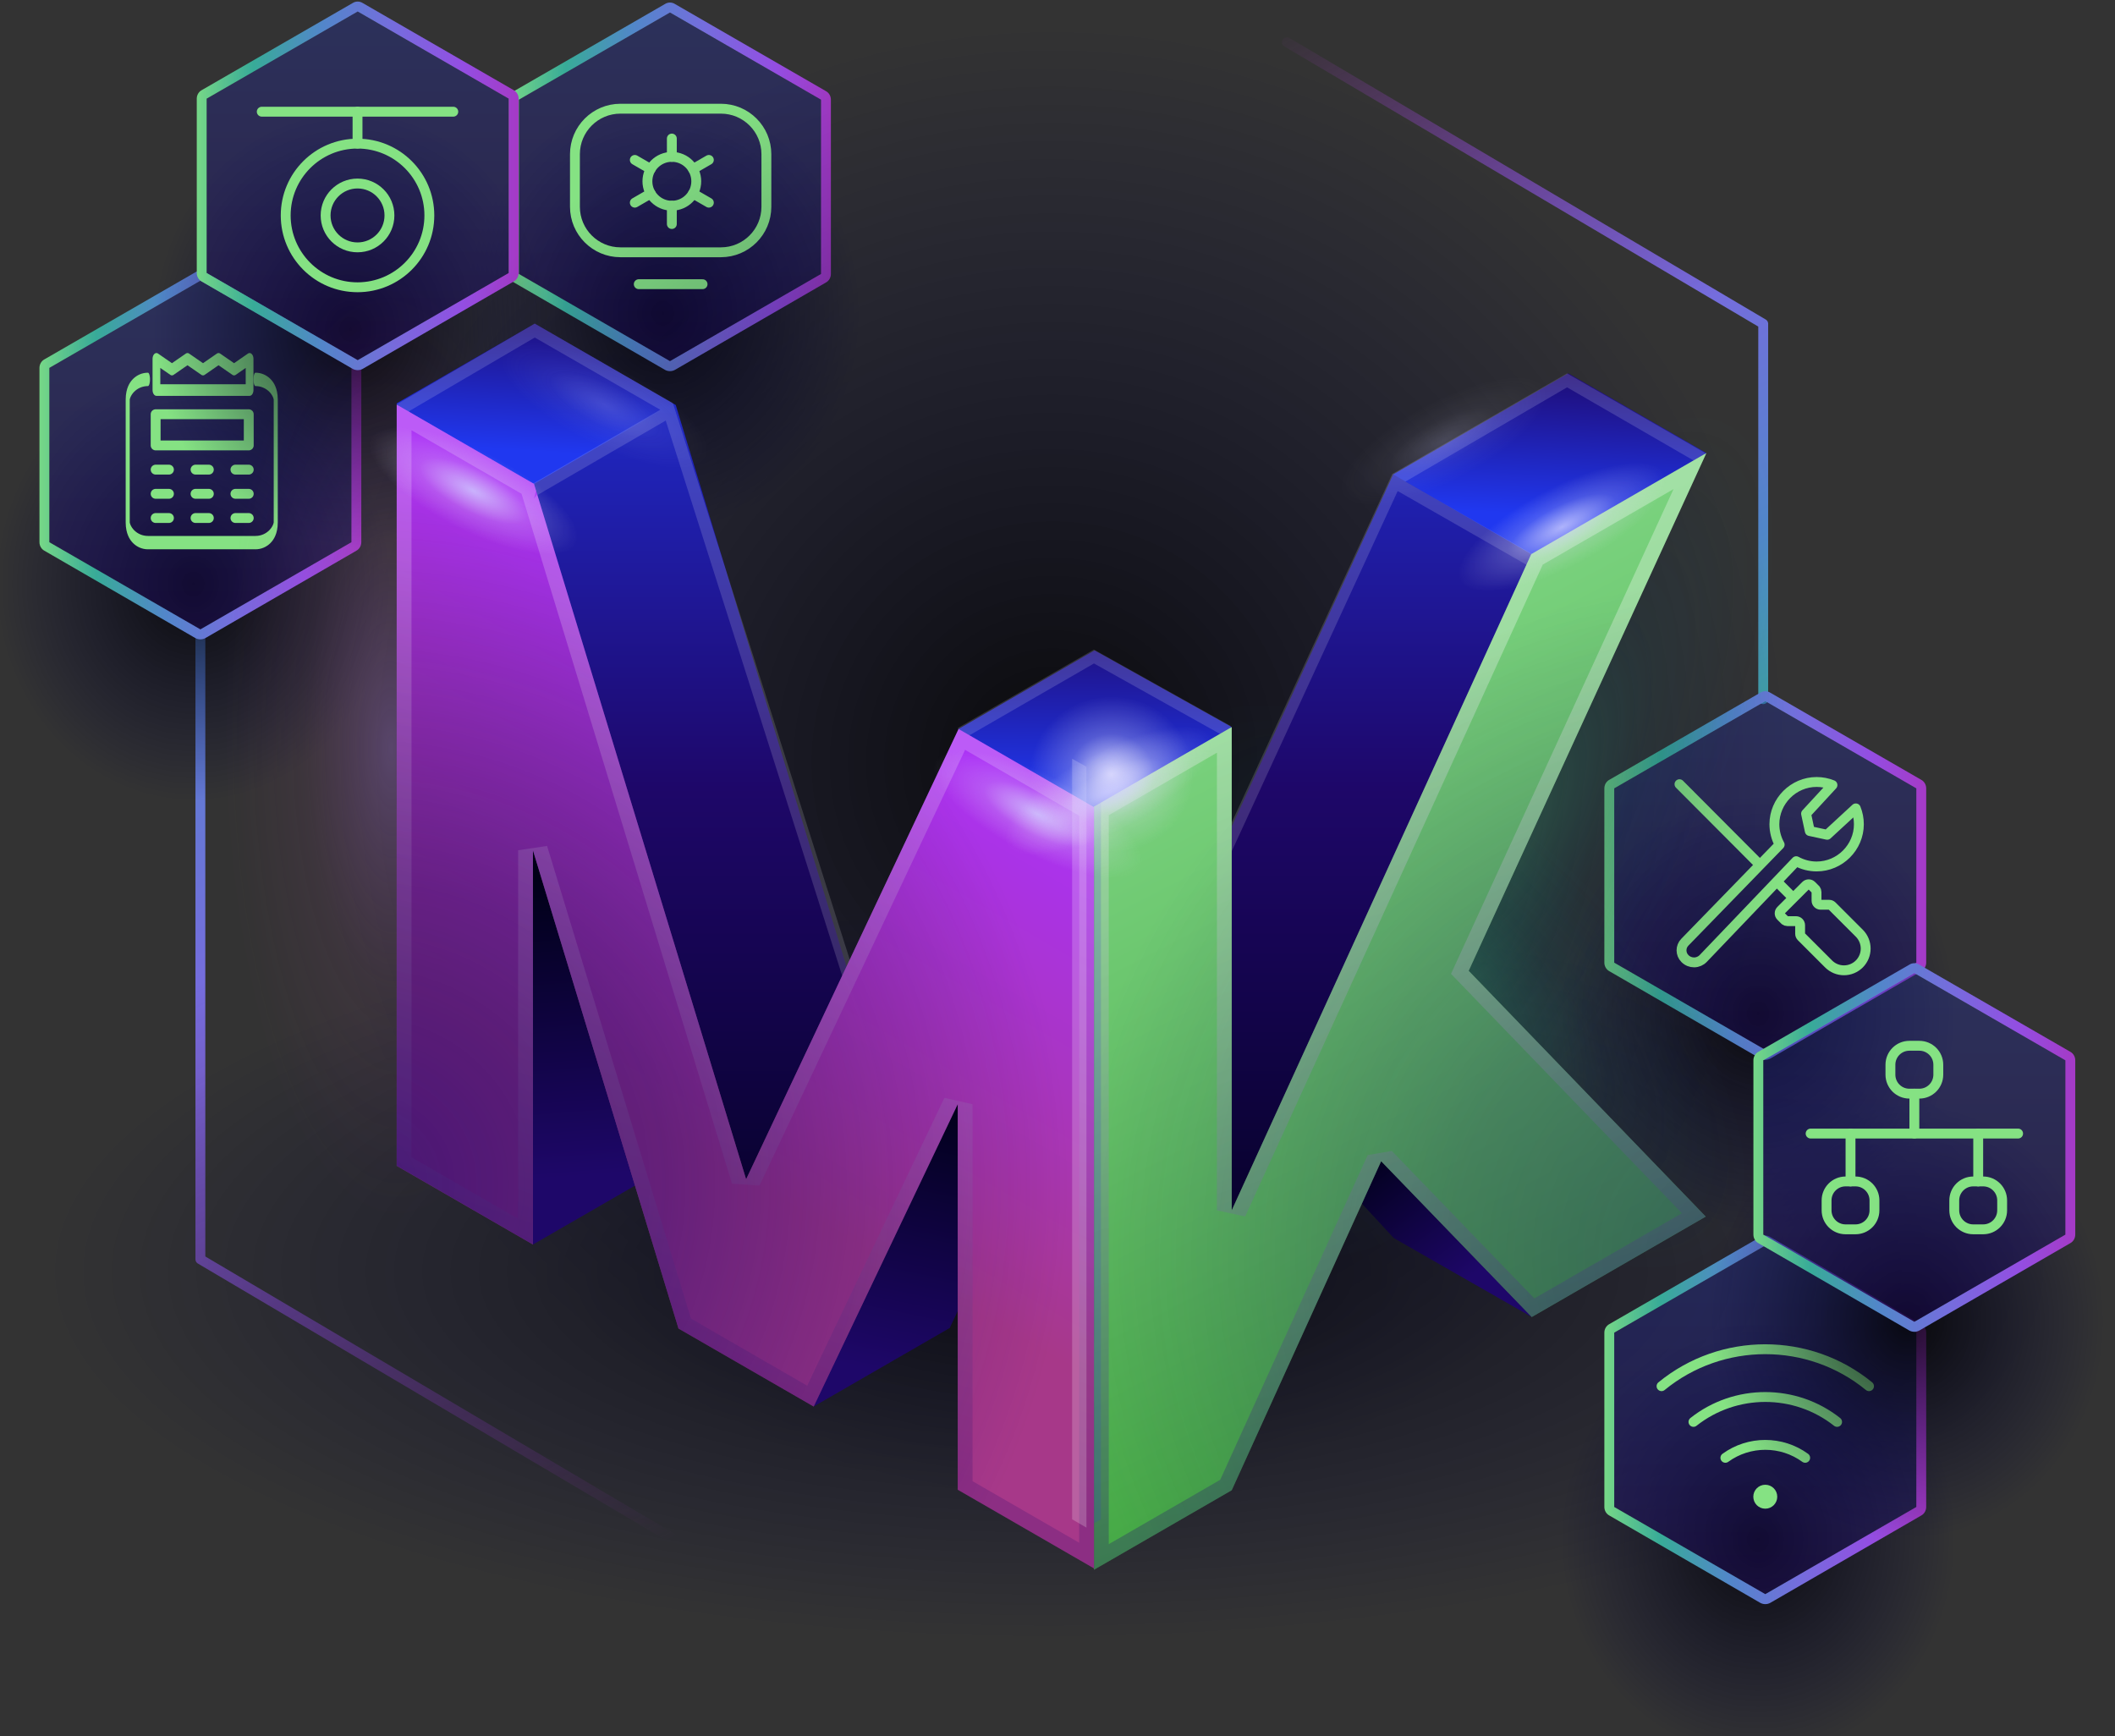 <svg xmlns="http://www.w3.org/2000/svg" xmlns:xlink="http://www.w3.org/1999/xlink" xmlns:serif="http://www.serif.com/" width="100%" height="100%" viewBox="0 0 893 733" xml:space="preserve" style="fill-rule:evenodd;clip-rule:evenodd;stroke-linecap:round;stroke-linejoin:round;stroke-miterlimit:1.5;"><rect x="0" y="0" width="893" height="733" fill="#333333" stroke="none"/>    <g transform="matrix(1,0,0,1,-6265,-34728)">        <g transform="matrix(1,0,0,1,398.139,1031.3)">            <path d="M5951.47,33966.5L5951.47,34228.4L6152.62,34347.3" style="fill:none;stroke:url(#_Linear1);stroke-width:4.17px;"></path>            <g transform="matrix(-1,-1.22465e-16,1.22465e-16,-1,12562.8,68061.8)">                <path d="M5951.47,34069.9L5951.47,34228.4L6152.62,34347.3" style="fill:none;stroke:url(#_Linear2);stroke-width:4.17px;"></path>            </g>            <g transform="matrix(1,0,0,1,-177.313,-630.928)">                <g transform="matrix(0.352,0,0,0.388,4149.46,21455.7)">                    <circle cx="6177.79" cy="33516" r="237.785" style="fill:url(#_Radial3);"></circle>                </g>                <g transform="matrix(1,0,0,1,5.942,0)">                    <g transform="matrix(1,0,0,1,520.803,-411.095)">                        <path d="M5800.31,34744L5864.08,34780.8L5864.08,34854.4L5800.31,34891.2L5736.53,34854.4L5736.53,34780.8L5800.31,34744Z" style="fill:url(#_Linear4);"></path>                        <path d="M5802.39,34740.4L5866.16,34777.2C5867.45,34777.9 5868.25,34779.3 5868.25,34780.8L5868.25,34854.4C5868.25,34855.9 5867.45,34857.3 5866.16,34858L5802.39,34894.9C5801.1,34895.6 5799.51,34895.6 5798.22,34894.9L5734.45,34858C5733.16,34857.3 5732.36,34855.9 5732.36,34854.4L5732.36,34780.8C5732.36,34779.3 5733.16,34777.9 5734.45,34777.2L5798.22,34740.4C5799.51,34739.6 5801.1,34739.6 5802.39,34740.4ZM5800.31,34744L5736.53,34780.8L5736.53,34854.4L5800.31,34891.2L5864.08,34854.4L5864.08,34780.8L5800.31,34744Z" style="fill:url(#_Linear5);"></path>                    </g>                    <g transform="matrix(0.421,0,0,0.421,4766.2,34092.7)">                        <g transform="matrix(-1,-7.65714e-16,7.65714e-16,-1,3822.06,859.036)">                            <path d="M224,93.614L224,146.386C224,171.561 203.561,192 178.386,192L77.614,192C52.439,192 32,171.561 32,146.386L32,93.614C32,68.439 52.439,48 77.614,48L178.386,48C203.561,48 224,68.439 224,93.614Z" style="fill:none;stroke:rgb(133,226,131);stroke-width:9.9px;stroke-miterlimit:4;"></path>                        </g>                        <g transform="matrix(1.531,0,0,1.531,-371.766,-2036.84)">                            <g transform="matrix(1,0,0,1,2432.44,1677.64)">                                <circle cx="224" cy="136" r="16" style="fill:none;stroke:rgb(133,226,131);stroke-width:6.47px;stroke-miterlimit:4;"></circle>                            </g>                            <g transform="matrix(1,0,0,1,2432.44,1677.64)">                                <path d="M224,120L224,108" style="fill:none;fill-rule:nonzero;stroke:rgb(133,226,131);stroke-width:6.47px;stroke-miterlimit:4;"></path>                            </g>                            <g transform="matrix(1,0,0,1,2432.44,1677.64)">                                <path d="M210.14,128L199.75,122" style="fill:none;fill-rule:nonzero;stroke:rgb(133,226,131);stroke-width:6.47px;stroke-miterlimit:4;"></path>                            </g>                            <g transform="matrix(1,0,0,1,2432.44,1677.64)">                                <path d="M210.14,144L199.75,150" style="fill:none;fill-rule:nonzero;stroke:rgb(133,226,131);stroke-width:6.47px;stroke-miterlimit:4;"></path>                            </g>                            <g transform="matrix(1,0,0,1,2432.44,1677.64)">                                <path d="M224,152L224,164" style="fill:none;fill-rule:nonzero;stroke:rgb(133,226,131);stroke-width:6.47px;stroke-miterlimit:4;"></path>                            </g>                            <g transform="matrix(1,0,0,1,2432.44,1677.64)">                                <path d="M237.86,144L248.25,150" style="fill:none;fill-rule:nonzero;stroke:rgb(133,226,131);stroke-width:6.47px;stroke-miterlimit:4;"></path>                            </g>                            <g transform="matrix(1,0,0,1,2432.44,1677.64)">                                <path d="M237.86,128L248.25,122" style="fill:none;fill-rule:nonzero;stroke:rgb(133,226,131);stroke-width:6.47px;stroke-miterlimit:4;"></path>                            </g>                        </g>                        <g transform="matrix(1,0,0,1,3566.06,619.036)">                            <path d="M160,224L96,224" style="fill:none;fill-rule:nonzero;stroke:rgb(133,226,131);stroke-width:9.9px;stroke-miterlimit:4;"></path>                        </g>                    </g>                </g>            </g>            <g transform="matrix(1,0,0,1,-16,-35.096)">                <g transform="matrix(1,0,0,1,-754.514,-365.392)">                    <g transform="matrix(0.352,0,0,0.388,4544.39,21339.5)">                        <circle cx="6177.79" cy="33516" r="237.785" style="fill:url(#_Radial6);"></circle>                    </g>                    <g transform="matrix(1,0,0,1,-3.464,0)">                        <g transform="matrix(1,0,0,1,925.14,-528.282)">                            <path d="M5800.31,34744L5864.08,34780.8L5864.08,34854.4L5800.31,34891.2L5736.53,34854.4L5736.53,34780.8L5800.31,34744Z" style="fill:url(#_Linear7);"></path>                            <path d="M5802.39,34740.4L5866.16,34777.2C5867.45,34777.9 5868.25,34779.3 5868.25,34780.8L5868.25,34854.4C5868.25,34855.9 5867.45,34857.3 5866.16,34858L5802.39,34894.9C5801.1,34895.6 5799.51,34895.6 5798.22,34894.9L5734.45,34858C5733.16,34857.3 5732.36,34855.9 5732.36,34854.4L5732.36,34780.8C5732.36,34779.3 5733.16,34777.9 5734.45,34777.2L5798.22,34740.4C5799.51,34739.6 5801.1,34739.6 5802.39,34740.4ZM5800.31,34744L5736.53,34780.8L5736.53,34854.4L5800.31,34891.2L5864.08,34854.4L5864.08,34780.8L5800.31,34744Z" style="fill:url(#_Linear8);"></path>                        </g>                        <g transform="matrix(0.351,0,0,0.351,5584.56,34070.5)">                            <g transform="matrix(1,0,0,1,345.927,74.426)">                                <g transform="matrix(1,0,0,1,2778.64,499.625)">                                    <path d="M72,96L88,96" style="fill:none;fill-rule:nonzero;stroke:rgb(133,226,131);stroke-width:11.88px;stroke-miterlimit:4;"></path>                                </g>                                <g transform="matrix(1,0,0,1,2778.64,499.625)">                                    <path d="M120,96L136,96" style="fill:none;fill-rule:nonzero;stroke:rgb(133,226,131);stroke-width:11.88px;stroke-miterlimit:4;"></path>                                </g>                                <g transform="matrix(1,0,0,1,2778.64,499.625)">                                    <path d="M168,96L184,96" style="fill:none;fill-rule:nonzero;stroke:rgb(133,226,131);stroke-width:11.88px;stroke-miterlimit:4;"></path>                                </g>                            </g>                            <g transform="matrix(1,0,0,1,345.927,45.32)">                                <g transform="matrix(1,0,0,1,2778.64,499.625)">                                    <path d="M72,96L88,96" style="fill:none;fill-rule:nonzero;stroke:rgb(133,226,131);stroke-width:11.88px;stroke-miterlimit:4;"></path>                                </g>                                <g transform="matrix(1,0,0,1,2778.64,499.625)">                                    <path d="M120,96L136,96" style="fill:none;fill-rule:nonzero;stroke:rgb(133,226,131);stroke-width:11.88px;stroke-miterlimit:4;"></path>                                </g>                                <g transform="matrix(1,0,0,1,2778.64,499.625)">                                    <path d="M168,96L184,96" style="fill:none;fill-rule:nonzero;stroke:rgb(133,226,131);stroke-width:11.88px;stroke-miterlimit:4;"></path>                                </g>                            </g>                            <g transform="matrix(1,0,0,1,345.927,71.532)">                                <g transform="matrix(1,0,0,1,2778.64,499.625)">                                    <path d="M72,128L88,128" style="fill:none;fill-rule:nonzero;stroke:rgb(133,226,131);stroke-width:11.88px;stroke-miterlimit:4;"></path>                                </g>                                <g transform="matrix(1,0,0,1,2778.64,499.625)">                                    <path d="M120,128L136,128" style="fill:none;fill-rule:nonzero;stroke:rgb(133,226,131);stroke-width:11.88px;stroke-miterlimit:4;"></path>                                </g>                                <g transform="matrix(1,0,0,1,2778.64,499.625)">                                    <path d="M168,128L184,128" style="fill:none;fill-rule:nonzero;stroke:rgb(133,226,131);stroke-width:11.88px;stroke-miterlimit:4;"></path>                                </g>                            </g>                            <g transform="matrix(1.59,0,0,5.233,-1369.55,-2108.13)">                                <path d="M2947.33,504.593C2955.78,504.593 2962.64,506.675 2962.64,509.244L2962.64,537.464C2962.64,540.033 2955.78,542.115 2947.33,542.115L2865.94,542.115C2857.49,542.115 2850.64,540.033 2850.64,537.464L2850.64,509.244C2850.64,506.675 2857.49,504.593 2865.94,504.593" style="fill:none;stroke:rgb(133,226,131);stroke-width:3.07px;"></path>                            </g>                            <g transform="matrix(1,0,0,1,345.927,69.725)">                                <rect x="2850.64" y="504.593" width="112" height="37.522" style="fill:none;stroke:rgb(133,226,131);stroke-width:11.88px;"></rect>                            </g>                            <g transform="matrix(0.667,0,0,1,1296.14,3.097)">                                <path d="M3018.64,542.115L2850.64,542.115L2850.64,504.593L2878.64,517.505L2906.64,504.593L2934.64,517.505L2962.64,504.593L2990.64,517.505L3018.64,504.593L3018.64,542.115Z" style="fill:none;stroke:rgb(133,226,131);stroke-width:13.98px;"></path>                            </g>                        </g>                    </g>                </g>                <g transform="matrix(1,0,0,1,-286.573,224.815)">                    <g transform="matrix(0.352,0,0,0.388,4142.86,20641.8)">                        <circle cx="6177.79" cy="33516" r="237.785" style="fill:url(#_Radial9);"></circle>                    </g>                    <g transform="matrix(1,0,0,1,-0.65,0)">                        <g transform="matrix(1,0,0,1,520.803,-1232.16)">                            <path d="M5800.31,34744L5864.08,34780.8L5864.08,34854.4L5800.31,34891.2L5736.53,34854.4L5736.53,34780.8L5800.31,34744Z" style="fill:url(#_Linear10);"></path>                            <path d="M5802.39,34740.4L5866.16,34777.2C5867.45,34777.9 5868.25,34779.3 5868.25,34780.8L5868.25,34854.4C5868.25,34855.9 5867.45,34857.3 5866.16,34858L5802.39,34894.9C5801.1,34895.6 5799.51,34895.6 5798.22,34894.9L5734.45,34858C5733.16,34857.3 5732.36,34855.9 5732.36,34854.4L5732.36,34780.8C5732.36,34779.3 5733.16,34777.9 5734.45,34777.2L5798.22,34740.4C5799.51,34739.6 5801.1,34739.6 5802.39,34740.4ZM5800.31,34744L5736.53,34780.8L5736.53,34854.4L5800.31,34891.2L5864.08,34854.4L5864.08,34780.8L5800.31,34744Z" style="fill:url(#_Linear11);"></path>                        </g>                        <g transform="matrix(1.2,0,0,1.2,-977.075,-8231.41)">                            <g transform="matrix(-0.351,-4.29565e-17,4.29565e-17,-0.351,6126.69,34894.3)">                                <circle cx="128" cy="104" r="72" style="fill:none;stroke:rgb(133,226,131);stroke-width:9.9px;stroke-miterlimit:4;"></circle>                            </g>                            <g transform="matrix(-0.351,-4.29565e-17,4.29565e-17,-0.351,6126.69,34894.3)">                                <circle cx="128" cy="104" r="32" style="fill:none;stroke:rgb(133,226,131);stroke-width:9.9px;stroke-miterlimit:4;"></circle>                            </g>                            <g transform="matrix(-0.351,-4.29565e-17,4.29565e-17,-0.351,6126.69,34894.3)">                                <path d="M128,176L128,208" style="fill:none;fill-rule:nonzero;stroke:rgb(133,226,131);stroke-width:9.9px;stroke-miterlimit:4;"></path>                            </g>                            <g transform="matrix(-0.351,-4.29565e-17,4.29565e-17,-0.351,6126.69,34894.3)">                                <path d="M32,208L224,208" style="fill:none;fill-rule:nonzero;stroke:rgb(133,226,131);stroke-width:9.9px;stroke-miterlimit:4;"></path>                            </g>                        </g>                    </g>                </g>            </g>            <g transform="matrix(1,0,0,1,695.398,241.056)">                <g transform="matrix(0.352,0,0,0.388,3739.21,20879.4)">                    <circle cx="6177.79" cy="33516" r="237.785" style="fill:url(#_Radial12);"></circle>                </g>                <g transform="matrix(1,0,0,1,1.388,0)">                    <g transform="matrix(1,0,0,1,115.11,-992.3)">                        <path d="M5800.31,34744L5864.08,34780.8L5864.08,34854.4L5800.31,34891.2L5736.53,34854.4L5736.53,34780.8L5800.31,34744Z" style="fill:url(#_Linear13);"></path>                        <path d="M5802.39,34740.4L5866.16,34777.2C5867.45,34777.9 5868.25,34779.3 5868.25,34780.8L5868.25,34854.4C5868.25,34855.9 5867.45,34857.3 5866.16,34858L5802.39,34894.9C5801.1,34895.6 5799.51,34895.6 5798.22,34894.9L5734.45,34858C5733.16,34857.3 5732.36,34855.9 5732.36,34854.4L5732.36,34780.8C5732.36,34779.3 5733.16,34777.9 5734.45,34777.2L5798.22,34740.4C5799.51,34739.6 5801.1,34739.6 5802.39,34740.4ZM5800.31,34744L5736.53,34780.8L5736.53,34854.4L5800.31,34891.2L5864.08,34854.4L5864.08,34780.8L5800.31,34744Z" style="fill:url(#_Linear14);"></path>                    </g>                    <g transform="matrix(0.351,0,0,0.351,2123.22,33412.5)">                        <g transform="matrix(6.12323e-17,1,-1,6.12323e-17,10891.8,1001.27)">                            <path d="M200,56L185.388,70.612" style="fill:none;fill-rule:nonzero;stroke:rgb(133,226,131);stroke-width:11.88px;stroke-miterlimit:4;"></path>                        </g>                        <g transform="matrix(6.12323e-17,1,-1,6.12323e-17,10891.8,1001.27)">                            <path d="M159.904,96.43L64.963,191.037" style="fill:none;fill-rule:nonzero;stroke:rgb(133,226,131);stroke-width:11.88px;stroke-miterlimit:4;"></path>                        </g>                        <g transform="matrix(3.77491e-17,0.616,-0.616,3.77491e-17,10934.6,1142.27)">                            <path d="M74.34,132.94C72.838,131.44 71.994,129.402 71.994,127.28C71.994,125.158 72.838,123.12 74.34,121.62L82.34,113.62C83.73,112.568 85.427,111.999 87.17,112L104,112C108.389,112 112,108.389 112,104L112,87.31C112.001,85.192 112.843,83.159 114.34,81.66L167.57,28.43C175.523,20.475 186.322,16.001 197.57,16.001C208.818,16.001 219.617,20.475 227.57,28.43C235.525,36.383 239.999,47.182 239.999,58.43C239.999,69.678 235.525,80.477 227.57,88.43L174.34,141.66C172.841,143.157 170.808,143.999 168.69,144L152,144C147.611,144 144,147.611 144,152L144,168.83C144.001,170.573 143.432,172.27 142.38,173.66L134.38,181.66C132.88,183.162 130.842,184.006 128.72,184.006C126.598,184.006 124.56,183.162 123.06,181.66L74.34,132.94Z" style="fill:none;fill-rule:nonzero;stroke:rgb(133,226,131);stroke-width:19.27px;stroke-miterlimit:4;"></path>                        </g>                        <g transform="matrix(0.794,0,0,0.794,10738.7,1038.16)">                            <path d="M104,126.94C98.764,117.464 96.017,106.813 96.017,95.986C96.017,60.877 124.907,31.986 160.017,31.986C168.236,31.986 176.379,33.57 184,36.65L144,80L149.66,106.34L176,112L219.35,72C222.43,79.621 224.014,87.764 224.014,95.983C224.014,131.093 195.123,159.983 160.014,159.983C149.187,159.983 138.536,157.236 129.06,152C129.06,152 25.993,259.842 -11.769,299.353C-15.359,303.11 -20.314,305.26 -25.511,305.315C-30.708,305.371 -35.707,303.327 -39.377,299.648C-39.432,299.593 -39.487,299.538 -39.542,299.483C-46.331,292.676 -46.402,281.682 -39.702,274.788C-3.116,237.147 104,126.94 104,126.94Z" style="fill:none;fill-rule:nonzero;stroke:rgb(133,226,131);stroke-width:14.97px;stroke-miterlimit:4;"></path>                        </g>                    </g>                </g>            </g>            <g transform="matrix(1,0,0,1,-53.997,226.441)">                <g transform="matrix(1.311,0,0,1.311,-1733.78,-10147.3)">                    <circle cx="6177.79" cy="33516" r="237.785" style="fill:url(#_Radial15);"></circle>                </g>                <g transform="matrix(1.804,0,0,0.658,-4780.92,11953.6)">                    <circle cx="6177.79" cy="33516" r="237.785" style="fill:url(#_Radial16);"></circle>                </g>                <g transform="matrix(0.548,-0.009,0.025,1.546,1879.59,-18420.2)">                    <circle cx="6133.97" cy="33804.4" r="129.581" style="fill:url(#_Radial17);"></circle>                </g>                <g transform="matrix(0.488,0.25,-0.705,1.376,27399.7,-14225)">                    <circle cx="6133.97" cy="33804.4" r="129.581" style="fill:url(#_Radial18);"></circle>                </g>                <g transform="matrix(0.378,-0.397,0.89,0.849,-25869.7,7622.04)">                    <circle cx="6133.97" cy="33804.4" r="129.581" style="fill:url(#_Radial19);"></circle>                </g>                <g transform="matrix(1.226,0,0,1.226,5256.17,32826.1)">                    <g transform="matrix(1,0,0,1,-264.685,-470.976)">                        <path d="M991.007,1107.83L1038.68,1135.35L990.743,1174.45L943.466,1135.74L943.466,1135.28L991.007,1107.83Z" style="fill:url(#_Linear20);"></path>                    </g>                    <g transform="matrix(1,0,0,1,-264.685,-470.976)">                        <path d="M1394.5,1152.42L1334.21,1201.14L1286.65,1159.77L1346.94,1124.96L1394.5,1152.42Z" style="fill:url(#_Linear21);"></path>                    </g>                    <g transform="matrix(1,0,0,1,-264.685,-470.976)">                        <path d="M1231.04,1246.79L1183.43,1287.9L1136.95,1247.44L1183.81,1220.38L1231.04,1246.79Z" style="fill:url(#_Linear22);"></path>                    </g>                    <g transform="matrix(1,0,0,1,-264.685,-470.976)">                        <path d="M985.229,1257.23L1025.54,1404.7L990.407,1424.98L990.381,1424.97L985.229,1257.23Z" style="fill:url(#_Linear23);"></path>                    </g>                    <g transform="matrix(1,0,0,1,-264.685,-470.976)">                        <path d="M1098.37,1329.26L1063.8,1428.73L990.738,1163.03L1038.68,1135.35L1039.56,1135.86L1098.37,1329.26Z" style="fill:url(#_Linear24);"></path>                    </g>                    <g transform="matrix(1,0,0,1,-264.685,-470.976)">                        <path d="M1231.04,1281.02L1286.65,1159.77L1334.21,1187.23L1226.35,1434.8L1231.04,1281.02Z" style="fill:url(#_Linear25);"></path>                    </g>                    <g transform="matrix(1,0,0,1,-264.685,-470.976)">                        <path d="M1286.85,1422.77L1275.81,1410.86L1279.89,1370.48L1334.37,1449.95L1286.85,1422.77Z" style="fill:url(#_Linear26);"></path>                    </g>                    <g transform="matrix(1,0,0,1,-264.685,-470.976)">                        <path d="M1144.18,1341.11L1136.68,1447.89L1133.92,1453.73L1087.06,1480.78L1144.18,1341.11Z" style="fill:url(#_Linear27);"></path>                    </g>                    <g transform="matrix(3.398,0,0,3.398,442.763,634.94)">                        <path d="M149.936,61.508L139.993,110.829L126.342,41.538L140.117,33.604L153.998,41.356L150.43,59.059C154.622,49.959 170.335,15.86 170.358,15.805C170.355,15.805 188.075,5.611 188.075,5.611L202.056,13.674L192.597,29.947L170.908,17.536L150.524,61.779L149.936,61.508ZM152.984,42.196L140.126,35.01L127.364,42.372L140.005,104.565L152.984,42.196ZM201.163,14.591L188.075,7.025L171.691,16.576L192.11,28.256L201.163,14.591ZM96.725,10.39L83.689,17.956L73.772,14.006L69.468,8.748L83.445,0.563L97.41,8.606L97.412,8.655L97.456,8.64L117.76,72.532L116.593,72.903L96.725,10.39ZM83.45,1.976L70.693,9.448L74.14,13.5L83.317,16.757L96.17,9.297L83.45,1.976Z" style="fill:white;fill-opacity:0.15;"></path>                    </g>                    <g transform="matrix(1,0,0,1,-264.685,-470.976)">                        <path d="M1183.6,1274.37L1183.43,1274.28L1231.04,1246.79L1231.04,1413.21L1334.2,1187.23L1394.5,1152.42L1312.64,1330.73L1394.27,1415.37L1334.37,1449.95L1282.5,1396.3L1231.04,1509.61L1183.6,1537L1183.6,1274.37Z" style="fill:url(#_Linear28);"></path>                    </g>                    <g transform="matrix(1,0,0,1,-264.685,-470.976)">                        <path d="M1183.6,1274.37L1183.43,1274.28L1231.04,1246.79L1231.04,1413.21L1334.2,1187.23L1394.5,1152.42L1312.64,1330.73L1394.27,1415.37L1334.37,1449.95L1282.5,1396.3L1231.04,1509.61L1183.6,1537L1183.6,1274.37Z" style="fill:url(#_Radial29);"></path>                    </g>                    <g transform="matrix(1,0,0,1,-264.685,-470.976)">                        <path d="M1183.6,1537L1183.6,1274.37L1183.43,1274.28L1231.04,1246.79L1231.04,1413.21L1334.2,1187.23L1394.5,1152.42L1312.64,1330.73L1394.27,1415.37L1334.37,1449.95L1282.5,1396.3L1231.04,1509.61L1183.6,1537ZM1183.6,1279.47L1183.79,1279.28L1183.63,1279.32L1183.6,1279.47ZM1188.69,1277.13L1188.69,1528.18L1227.07,1506.02L1277.86,1394.19L1286.17,1392.76L1335.27,1443.55L1386.08,1414.21L1306.56,1331.77L1383.19,1164.83L1338.16,1190.83L1235.67,1415.33L1225.94,1413.21L1225.94,1255.62L1188.69,1277.13Z" style="fill:url(#_Linear30);"></path>                    </g>                    <g transform="matrix(0.815,0,0,0.815,-4277.13,-27006.1)">                        <path d="M6378.47,34423L6372.33,34426.5L6372.33,34104.4L6372.13,34104.3L6378.47,34100.7L6378.47,34423Z" style="fill:rgb(51,69,204);fill-opacity:0.2;"></path>                    </g>                    <g transform="matrix(1,0,0,1,-264.685,-470.976)">                        <path d="M1040.51,1453.91L990.381,1289.21L990.381,1424.97L943.466,1397.88L943.466,1135.74L990.743,1163.03L1063.8,1402.53L1136.96,1247.45L1183.6,1274.37L1183.6,1536.52L1136.68,1509.43L1136.68,1376.67L1087.06,1480.78L1040.51,1453.91Z" style="fill:url(#_Linear31);"></path>                    </g>                    <g transform="matrix(1,0,0,1,-264.685,-470.976)">                        <path d="M1040.51,1453.91L990.381,1289.21L990.381,1424.97L943.466,1397.88L943.466,1135.74L990.743,1163.03L1063.8,1402.53L1136.96,1247.45L1183.6,1274.37L1183.6,1536.52L1136.68,1509.43L1136.68,1376.67L1087.06,1480.78L1040.51,1453.91Z" style="fill:url(#_Radial32);"></path>                    </g>                    <g transform="matrix(1,0,0,1,-264.685,-470.976)">                        <path d="M991.844,1166.64L1063.8,1402.53L1136.96,1247.45L1183.6,1274.37L1183.6,1536.52L1136.68,1509.43L1136.68,1376.67L1087.06,1480.78L1040.51,1453.91L990.381,1289.21L990.381,1424.97L943.466,1397.88L943.466,1135.74L990.743,1163.03L991.47,1165.41L990.743,1168.13L991.844,1166.64ZM986.455,1166.44L948.562,1144.56L948.562,1394.94L985.285,1416.14L985.285,1289.21L995.257,1287.72L1044.8,1450.5L1084.83,1473.61L1132.08,1374.48L1141.78,1376.67L1141.78,1506.49L1178.5,1527.69L1178.5,1277.32L1139.21,1254.63L1068.41,1404.7L1058.92,1404.01L986.455,1166.44Z" style="fill:url(#_Linear33);"></path>                    </g>                    <g transform="matrix(0.815,0,0,0.815,-4277.13,-27005.6)">                        <path d="M6366.28,34101L6372.33,34104.4L6372.33,34425.9L6366.28,34422.4L6366.28,34101Z" style="fill:white;fill-opacity:0.2;"></path>                    </g>                </g>                <g transform="matrix(0.335,0.172,-0.059,0.116,6060.37,28701.2)">                    <circle cx="6133.97" cy="33804.4" r="129.581" style="fill:url(#_Radial34);"></circle>                </g>                <g transform="matrix(0.335,0.172,-0.059,0.116,6115.65,28664.9)">                    <circle cx="6133.97" cy="33804.4" r="129.581" style="fill:url(#_Radial35);"></circle>                </g>                <g transform="matrix(0.335,0.172,-0.059,0.116,6298.68,28837.7)">                    <circle cx="6133.97" cy="33804.4" r="129.581" style="fill:url(#_Radial36);"></circle>                </g>                <g transform="matrix(0.267,0,-0,0.254,4752.37,25210.9)">                    <circle cx="6133.97" cy="33804.4" r="129.581" style="fill:url(#_Radial37);"></circle>                </g>                <g transform="matrix(0.333,-0.175,0.06,0.115,2509.54,30878.7)">                    <circle cx="6133.97" cy="33804.4" r="129.581" style="fill:url(#_Radial38);"></circle>                </g>                <g transform="matrix(0.333,-0.175,0.06,0.115,2459.48,30842.4)">                    <circle cx="6133.97" cy="33804.4" r="129.581" style="fill:url(#_Radial39);"></circle>                </g>                <g transform="matrix(0.333,-0.175,0.06,0.115,2318.17,30990.1)">                    <circle cx="6133.97" cy="33804.4" r="129.581" style="fill:url(#_Radial40);"></circle>                </g>            </g>            <g transform="matrix(1,0,0,1,695.398,121.851)">                <g transform="matrix(0.352,0,0,0.388,3739.21,21220.6)">                    <circle cx="6177.79" cy="33516" r="237.785" style="fill:url(#_Radial41);"></circle>                </g>                <g transform="matrix(1,0,0,1,1.388,0)">                    <g transform="matrix(1,0,0,1,115.11,-643.277)">                        <path d="M5800.31,34744L5864.08,34780.8L5864.08,34854.4L5800.31,34891.2L5736.53,34854.4L5736.53,34780.8L5800.31,34744Z" style="fill:url(#_Linear42);"></path>                        <path d="M5802.39,34740.4L5866.16,34777.2C5867.45,34777.9 5868.25,34779.3 5868.25,34780.8L5868.25,34854.4C5868.25,34855.9 5867.45,34857.3 5866.16,34858L5802.39,34894.9C5801.1,34895.6 5799.51,34895.6 5798.22,34894.9L5734.45,34858C5733.16,34857.3 5732.36,34855.9 5732.36,34854.4L5732.36,34780.8C5732.36,34779.3 5733.16,34777.9 5734.45,34777.2L5798.22,34740.4C5799.51,34739.6 5801.1,34739.6 5802.39,34740.4ZM5800.31,34744L5736.53,34780.8L5736.53,34854.4L5800.31,34891.2L5864.08,34854.4L5864.08,34780.8L5800.31,34744Z" style="fill:url(#_Linear43);"></path>                    </g>                    <g transform="matrix(1.2,0,0,1.2,-1588.29,-7703.33)">                        <g transform="matrix(0.351,0,0,0.351,6208.16,34853.5)">                            <circle cx="128" cy="204" r="12" style="fill:rgb(133,226,131);"></circle>                        </g>                        <g transform="matrix(0.351,0,0,0.351,6208.16,34853.5)">                            <path d="M232,93.19C171.765,43.789 84.235,43.789 24,93.19" style="fill:none;fill-rule:nonzero;stroke:rgb(133,226,131);stroke-width:9.9px;stroke-miterlimit:4;"></path>                        </g>                        <g transform="matrix(0.351,0,0,0.351,6208.16,34853.5)">                            <path d="M200,129C157.955,95.715 98.045,95.715 56,129" style="fill:none;fill-rule:nonzero;stroke:rgb(133,226,131);stroke-width:9.9px;stroke-miterlimit:4;"></path>                        </g>                        <g transform="matrix(0.351,0,0,0.351,6208.16,34853.5)">                            <path d="M168,165C144.217,147.7 111.783,147.7 88,165" style="fill:none;fill-rule:nonzero;stroke:rgb(133,226,131);stroke-width:9.9px;stroke-miterlimit:4;"></path>                        </g>                    </g>                </g>            </g>            <g transform="matrix(1,0,0,1,-45.643,355.886)">                <g transform="matrix(0.352,0,0,0.388,4543.19,20894.5)">                    <circle cx="6177.79" cy="33516" r="237.785" style="fill:url(#_Radial44);"></circle>                </g>                <g transform="matrix(1,0,0,1,-4.665,0)">                    <g transform="matrix(1,0,0,1,925.14,-992.3)">                        <path d="M5800.31,34744L5864.08,34780.8L5864.08,34854.4L5800.31,34891.2L5736.53,34854.4L5736.53,34780.8L5800.31,34744Z" style="fill:url(#_Linear45);"></path>                        <path d="M5802.39,34740.4L5866.16,34777.2C5867.45,34777.9 5868.25,34779.3 5868.25,34780.8L5868.25,34854.4C5868.25,34855.9 5867.45,34857.3 5866.16,34858L5802.39,34894.9C5801.1,34895.6 5799.51,34895.6 5798.22,34894.9L5734.45,34858C5733.16,34857.3 5732.36,34855.9 5732.36,34854.4L5732.36,34780.8C5732.36,34779.3 5733.16,34777.9 5734.45,34777.2L5798.22,34740.4C5799.51,34739.6 5801.1,34739.6 5802.39,34740.4ZM5800.31,34744L5736.53,34780.8L5736.53,34854.4L5800.31,34891.2L5864.08,34854.4L5864.08,34780.8L5800.31,34744Z" style="fill:url(#_Linear46);"></path>                    </g>                    <g transform="matrix(1.2,0,0,1.2,-663.781,-8154.44)">                        <g transform="matrix(0.351,0,0,0.351,6112.77,34936.1)">                            <path d="M152,51.006L152,60.994C152,71.484 143.484,80 132.994,80L123.006,80C112.516,80 104,71.484 104,60.994L104,51.006C104,40.516 112.516,32 123.006,32L132.994,32C143.484,32 152,40.516 152,51.006Z" style="fill:none;stroke:rgb(133,226,131);stroke-width:9.9px;stroke-miterlimit:4;"></path>                        </g>                        <g transform="matrix(0.351,0,0,0.351,6112.77,34936.1)">                            <path d="M88,187.006L88,196.994C88,207.484 79.484,216 68.994,216L59.006,216C48.516,216 40,207.484 40,196.994L40,187.006C40,176.516 48.516,168 59.006,168L68.994,168C79.484,168 88,176.516 88,187.006Z" style="fill:none;stroke:rgb(133,226,131);stroke-width:9.9px;stroke-miterlimit:4;"></path>                        </g>                        <g transform="matrix(0.351,0,0,0.351,6112.77,34936.1)">                            <path d="M216,187.006L216,196.994C216,207.484 207.484,216 196.994,216L187.006,216C176.516,216 168,207.484 168,196.994L168,187.006C168,176.516 176.516,168 187.006,168L196.994,168C207.484,168 216,176.516 216,187.006Z" style="fill:none;stroke:rgb(133,226,131);stroke-width:9.9px;stroke-miterlimit:4;"></path>                        </g>                        <g transform="matrix(0.351,0,0,0.351,6112.77,34936.1)">                            <path d="M128,80L128,120" style="fill:none;fill-rule:nonzero;stroke:rgb(133,226,131);stroke-width:9.9px;stroke-miterlimit:4;"></path>                        </g>                        <g transform="matrix(0.351,0,0,0.351,6112.77,34936.1)">                            <path d="M192,120L192,168" style="fill:none;fill-rule:nonzero;stroke:rgb(133,226,131);stroke-width:9.9px;stroke-miterlimit:4;"></path>                        </g>                        <g transform="matrix(0.351,0,0,0.351,6112.77,34936.1)">                            <path d="M64,168L64,120" style="fill:none;fill-rule:nonzero;stroke:rgb(133,226,131);stroke-width:9.9px;stroke-miterlimit:4;"></path>                        </g>                        <g transform="matrix(0.351,0,0,0.351,6112.77,34936.1)">                            <path d="M24,120L232,120" style="fill:none;fill-rule:nonzero;stroke:rgb(133,226,131);stroke-width:9.9px;stroke-miterlimit:4;"></path>                        </g>                    </g>                </g>            </g>        </g>    </g>    <defs>        <linearGradient id="_Linear1" x1="0" y1="0" x2="1" y2="0" gradientUnits="userSpaceOnUse" gradientTransform="matrix(327.801,677.96,-677.96,327.801,5824.82,33669.3)"><stop offset="0" style="stop-color:rgb(133,226,131);stop-opacity:1"></stop><stop offset="0.2" style="stop-color:rgb(56,171,152);stop-opacity:1"></stop><stop offset="0.4" style="stop-color:rgb(82,134,202);stop-opacity:1"></stop><stop offset="0.6" style="stop-color:rgb(117,109,221);stop-opacity:1"></stop><stop offset="0.8" style="stop-color:rgb(147,78,226);stop-opacity:0.5"></stop><stop offset="1" style="stop-color:rgb(169,53,191);stop-opacity:0"></stop></linearGradient>        <linearGradient id="_Linear2" x1="0" y1="0" x2="1" y2="0" gradientUnits="userSpaceOnUse" gradientTransform="matrix(229.961,409.967,-409.967,229.961,5932.58,33939.8)"><stop offset="0" style="stop-color:rgb(133,226,131);stop-opacity:1"></stop><stop offset="0.2" style="stop-color:rgb(56,171,152);stop-opacity:1"></stop><stop offset="0.4" style="stop-color:rgb(82,134,202);stop-opacity:1"></stop><stop offset="0.6" style="stop-color:rgb(117,109,221);stop-opacity:1"></stop><stop offset="0.8" style="stop-color:rgb(147,78,226);stop-opacity:0.5"></stop><stop offset="1" style="stop-color:rgb(169,53,191);stop-opacity:0"></stop></linearGradient>        <radialGradient id="_Radial3" cx="0" cy="0" r="1" gradientUnits="userSpaceOnUse" gradientTransform="matrix(237.785,0,0,237.785,6177.79,33516)"><stop offset="0" style="stop-color:black;stop-opacity:0.8"></stop><stop offset="1" style="stop-color:rgb(0,0,54);stop-opacity:0"></stop></radialGradient>        <linearGradient id="_Linear4" x1="0" y1="0" x2="1" y2="0" gradientUnits="userSpaceOnUse" gradientTransform="matrix(9.01847e-15,-147.283,147.283,9.01847e-15,5800.31,34891.2)"><stop offset="0" style="stop-color:rgb(30,7,105);stop-opacity:0.4"></stop><stop offset="1" style="stop-color:rgb(32,45,149);stop-opacity:0.4"></stop></linearGradient>        <linearGradient id="_Linear5" x1="0" y1="0" x2="1" y2="0" gradientUnits="userSpaceOnUse" gradientTransform="matrix(147.283,0,0,147.283,5726.67,34817.6)"><stop offset="0" style="stop-color:rgb(133,226,131);stop-opacity:1"></stop><stop offset="0.2" style="stop-color:rgb(56,171,152);stop-opacity:1"></stop><stop offset="0.4" style="stop-color:rgb(82,134,202);stop-opacity:1"></stop><stop offset="0.6" style="stop-color:rgb(117,109,221);stop-opacity:1"></stop><stop offset="0.8" style="stop-color:rgb(147,78,226);stop-opacity:1"></stop><stop offset="1" style="stop-color:rgb(169,53,191);stop-opacity:1"></stop></linearGradient>        <radialGradient id="_Radial6" cx="0" cy="0" r="1" gradientUnits="userSpaceOnUse" gradientTransform="matrix(237.785,0,0,237.785,6177.79,33516)"><stop offset="0" style="stop-color:black;stop-opacity:0.8"></stop><stop offset="1" style="stop-color:rgb(0,0,54);stop-opacity:0"></stop></radialGradient>        <linearGradient id="_Linear7" x1="0" y1="0" x2="1" y2="0" gradientUnits="userSpaceOnUse" gradientTransform="matrix(9.01847e-15,-147.283,147.283,9.01847e-15,5800.31,34891.2)"><stop offset="0" style="stop-color:rgb(30,7,105);stop-opacity:0.4"></stop><stop offset="1" style="stop-color:rgb(32,45,149);stop-opacity:0.4"></stop></linearGradient>        <linearGradient id="_Linear8" x1="0" y1="0" x2="1" y2="0" gradientUnits="userSpaceOnUse" gradientTransform="matrix(147.283,0,0,147.283,5726.67,34817.6)"><stop offset="0" style="stop-color:rgb(133,226,131);stop-opacity:1"></stop><stop offset="0.2" style="stop-color:rgb(56,171,152);stop-opacity:1"></stop><stop offset="0.4" style="stop-color:rgb(82,134,202);stop-opacity:1"></stop><stop offset="0.6" style="stop-color:rgb(117,109,221);stop-opacity:1"></stop><stop offset="0.8" style="stop-color:rgb(147,78,226);stop-opacity:1"></stop><stop offset="1" style="stop-color:rgb(169,53,191);stop-opacity:1"></stop></linearGradient>        <radialGradient id="_Radial9" cx="0" cy="0" r="1" gradientUnits="userSpaceOnUse" gradientTransform="matrix(237.785,0,0,237.785,6177.79,33516)"><stop offset="0" style="stop-color:black;stop-opacity:0.8"></stop><stop offset="1" style="stop-color:rgb(0,0,54);stop-opacity:0"></stop></radialGradient>        <linearGradient id="_Linear10" x1="0" y1="0" x2="1" y2="0" gradientUnits="userSpaceOnUse" gradientTransform="matrix(9.01847e-15,-147.283,147.283,9.01847e-15,5800.31,34891.2)"><stop offset="0" style="stop-color:rgb(30,7,105);stop-opacity:0.4"></stop><stop offset="1" style="stop-color:rgb(32,45,149);stop-opacity:0.4"></stop></linearGradient>        <linearGradient id="_Linear11" x1="0" y1="0" x2="1" y2="0" gradientUnits="userSpaceOnUse" gradientTransform="matrix(147.283,0,0,147.283,5726.67,34817.6)"><stop offset="0" style="stop-color:rgb(133,226,131);stop-opacity:1"></stop><stop offset="0.2" style="stop-color:rgb(56,171,152);stop-opacity:1"></stop><stop offset="0.4" style="stop-color:rgb(82,134,202);stop-opacity:1"></stop><stop offset="0.6" style="stop-color:rgb(117,109,221);stop-opacity:1"></stop><stop offset="0.8" style="stop-color:rgb(147,78,226);stop-opacity:1"></stop><stop offset="1" style="stop-color:rgb(169,53,191);stop-opacity:1"></stop></linearGradient>        <radialGradient id="_Radial12" cx="0" cy="0" r="1" gradientUnits="userSpaceOnUse" gradientTransform="matrix(237.785,0,0,237.785,6177.79,33516)"><stop offset="0" style="stop-color:black;stop-opacity:0.8"></stop><stop offset="1" style="stop-color:rgb(0,0,54);stop-opacity:0"></stop></radialGradient>        <linearGradient id="_Linear13" x1="0" y1="0" x2="1" y2="0" gradientUnits="userSpaceOnUse" gradientTransform="matrix(9.01847e-15,-147.283,147.283,9.01847e-15,5800.31,34891.2)"><stop offset="0" style="stop-color:rgb(30,7,105);stop-opacity:0.4"></stop><stop offset="1" style="stop-color:rgb(32,45,149);stop-opacity:0.4"></stop></linearGradient>        <linearGradient id="_Linear14" x1="0" y1="0" x2="1" y2="0" gradientUnits="userSpaceOnUse" gradientTransform="matrix(147.283,0,0,147.283,5726.67,34817.6)"><stop offset="0" style="stop-color:rgb(133,226,131);stop-opacity:1"></stop><stop offset="0.2" style="stop-color:rgb(56,171,152);stop-opacity:1"></stop><stop offset="0.4" style="stop-color:rgb(82,134,202);stop-opacity:1"></stop><stop offset="0.6" style="stop-color:rgb(117,109,221);stop-opacity:1"></stop><stop offset="0.8" style="stop-color:rgb(147,78,226);stop-opacity:1"></stop><stop offset="1" style="stop-color:rgb(169,53,191);stop-opacity:1"></stop></linearGradient>        <radialGradient id="_Radial15" cx="0" cy="0" r="1" gradientUnits="userSpaceOnUse" gradientTransform="matrix(237.785,0,0,237.785,6177.79,33516)"><stop offset="0" style="stop-color:black;stop-opacity:0.8"></stop><stop offset="1" style="stop-color:rgb(0,0,54);stop-opacity:0"></stop></radialGradient>        <radialGradient id="_Radial16" cx="0" cy="0" r="1" gradientUnits="userSpaceOnUse" gradientTransform="matrix(237.785,0,0,237.785,6177.79,33516)"><stop offset="0" style="stop-color:black;stop-opacity:0.7"></stop><stop offset="1" style="stop-color:rgb(0,0,54);stop-opacity:0"></stop></radialGradient>        <radialGradient id="_Radial17" cx="0" cy="0" r="1" gradientUnits="userSpaceOnUse" gradientTransform="matrix(129.581,-2.84217e-14,-1.77636e-15,129.581,6133.97,33804.4)"><stop offset="0" style="stop-color:rgb(185,122,237);stop-opacity:0.3"></stop><stop offset="0.52" style="stop-color:rgb(172,74,164);stop-opacity:0.08"></stop><stop offset="1" style="stop-color:rgb(167,56,137);stop-opacity:0"></stop></radialGradient>        <radialGradient id="_Radial18" cx="0" cy="0" r="1" gradientUnits="userSpaceOnUse" gradientTransform="matrix(129.581,-2.84217e-14,-1.77636e-15,129.581,6133.97,33804.4)"><stop offset="0" style="stop-color:rgb(60,179,120);stop-opacity:0.3"></stop><stop offset="0.52" style="stop-color:rgb(16,134,115);stop-opacity:0.08"></stop><stop offset="1" style="stop-color:rgb(0,117,113);stop-opacity:0"></stop></radialGradient>        <radialGradient id="_Radial19" cx="0" cy="0" r="1" gradientUnits="userSpaceOnUse" gradientTransform="matrix(129.581,-2.84217e-14,-1.77636e-15,129.581,6133.97,33804.4)"><stop offset="0" style="stop-color:rgb(60,179,120);stop-opacity:0.3"></stop><stop offset="0.52" style="stop-color:rgb(16,134,115);stop-opacity:0.08"></stop><stop offset="1" style="stop-color:rgb(0,117,113);stop-opacity:0"></stop></radialGradient>        <linearGradient id="_Linear20" x1="0" y1="0" x2="1" y2="0" gradientUnits="userSpaceOnUse" gradientTransform="matrix(-3.454,54.131,-54.131,-3.454,1152.81,1107.83)"><stop offset="0" style="stop-color:rgb(30,7,105);stop-opacity:1"></stop><stop offset="1" style="stop-color:rgb(32,56,240);stop-opacity:1"></stop></linearGradient>        <linearGradient id="_Linear21" x1="0" y1="0" x2="1" y2="0" gradientUnits="userSpaceOnUse" gradientTransform="matrix(-3.454,54.131,-54.131,-3.454,1152.81,1107.83)"><stop offset="0" style="stop-color:rgb(30,7,105);stop-opacity:1"></stop><stop offset="1" style="stop-color:rgb(32,56,240);stop-opacity:1"></stop></linearGradient>        <linearGradient id="_Linear22" x1="0" y1="0" x2="1" y2="0" gradientUnits="userSpaceOnUse" gradientTransform="matrix(-1.158,64.365,-64.365,-1.158,1201.06,1206.45)"><stop offset="0" style="stop-color:rgb(30,7,105);stop-opacity:1"></stop><stop offset="1" style="stop-color:rgb(32,56,240);stop-opacity:1"></stop></linearGradient>        <linearGradient id="_Linear23" x1="0" y1="0" x2="1" y2="0" gradientUnits="userSpaceOnUse" gradientTransform="matrix(-7.763,-103.731,103.731,-7.763,1013.15,1401.01)"><stop offset="0" style="stop-color:rgb(30,7,105);stop-opacity:1"></stop><stop offset="1" style="stop-color:rgb(0,0,23);stop-opacity:1"></stop></linearGradient>        <linearGradient id="_Linear24" x1="0" y1="0" x2="1" y2="0" gradientUnits="userSpaceOnUse" gradientTransform="matrix(2.39291e-14,-390.792,390.792,2.39291e-14,1210.29,1463.04)"><stop offset="0" style="stop-color:rgb(1,0,25);stop-opacity:1"></stop><stop offset="0.5" style="stop-color:rgb(30,7,105);stop-opacity:1"></stop><stop offset="1" style="stop-color:rgb(32,56,240);stop-opacity:1"></stop></linearGradient>        <linearGradient id="_Linear25" x1="0" y1="0" x2="1" y2="0" gradientUnits="userSpaceOnUse" gradientTransform="matrix(2.39291e-14,-390.792,390.792,2.39291e-14,1210.29,1463.04)"><stop offset="0" style="stop-color:rgb(1,0,25);stop-opacity:1"></stop><stop offset="0.5" style="stop-color:rgb(30,7,105);stop-opacity:1"></stop><stop offset="1" style="stop-color:rgb(32,56,240);stop-opacity:1"></stop></linearGradient>        <linearGradient id="_Linear26" x1="0" y1="0" x2="1" y2="0" gradientUnits="userSpaceOnUse" gradientTransform="matrix(-34.899,-46.464,46.464,-34.899,1315.17,1434.8)"><stop offset="0" style="stop-color:rgb(30,7,105);stop-opacity:1"></stop><stop offset="1" style="stop-color:rgb(0,0,23);stop-opacity:1"></stop></linearGradient>        <linearGradient id="_Linear27" x1="0" y1="0" x2="1" y2="0" gradientUnits="userSpaceOnUse" gradientTransform="matrix(20.234,-97.491,97.491,20.234,1115.62,1469.89)"><stop offset="0" style="stop-color:rgb(30,7,105);stop-opacity:1"></stop><stop offset="1" style="stop-color:rgb(0,0,23);stop-opacity:1"></stop></linearGradient>        <linearGradient id="_Linear28" x1="0" y1="0" x2="1" y2="0" gradientUnits="userSpaceOnUse" gradientTransform="matrix(-108.924,-209.552,409.084,-212.64,1231.04,1506.84)"><stop offset="0" style="stop-color:rgb(71,170,71);stop-opacity:1"></stop><stop offset="1" style="stop-color:rgb(122,210,126);stop-opacity:1"></stop></linearGradient>        <radialGradient id="_Radial29" cx="0" cy="0" r="1" gradientUnits="userSpaceOnUse" gradientTransform="matrix(-197.914,-121.432,121.432,-197.914,1405.61,1428.73)"><stop offset="0" style="stop-color:rgb(30,7,105);stop-opacity:0.42"></stop><stop offset="0.43" style="stop-color:rgb(30,7,105);stop-opacity:0.29"></stop><stop offset="1" style="stop-color:rgb(30,7,105);stop-opacity:0"></stop></radialGradient>        <linearGradient id="_Linear30" x1="0" y1="0" x2="1" y2="0" gradientUnits="userSpaceOnUse" gradientTransform="matrix(-78.515,-256.011,256.011,-78.515,1188.6,1537)"><stop offset="0" style="stop-color:rgb(30,7,105);stop-opacity:0.3"></stop><stop offset="1" style="stop-color:white;stop-opacity:0.3"></stop></linearGradient>        <linearGradient id="_Linear31" x1="0" y1="0" x2="1" y2="0" gradientUnits="userSpaceOnUse" gradientTransform="matrix(-108.373,187.631,-313.162,-180.878,1206.74,1297.28)"><stop offset="0" style="stop-color:rgb(171,50,245);stop-opacity:1"></stop><stop offset="0.75" style="stop-color:rgb(167,56,137);stop-opacity:1"></stop><stop offset="1" style="stop-color:rgb(167,56,137);stop-opacity:1"></stop></linearGradient>        <radialGradient id="_Radial32" cx="0" cy="0" r="1" gradientUnits="userSpaceOnUse" gradientTransform="matrix(235.199,-61.229,61.229,235.199,931.612,1404.02)"><stop offset="0" style="stop-color:rgb(30,7,105);stop-opacity:0.7"></stop><stop offset="0.43" style="stop-color:rgb(30,7,105);stop-opacity:0.48"></stop><stop offset="1" style="stop-color:rgb(30,7,105);stop-opacity:0"></stop></radialGradient>        <linearGradient id="_Linear33" x1="0" y1="0" x2="1" y2="0" gradientUnits="userSpaceOnUse" gradientTransform="matrix(76.303,-224.568,224.568,76.303,1107.29,1493.32)"><stop offset="0" style="stop-color:rgb(30,7,105);stop-opacity:0.2"></stop><stop offset="1" style="stop-color:white;stop-opacity:0.2"></stop></linearGradient>        <radialGradient id="_Radial34" cx="0" cy="0" r="1" gradientUnits="userSpaceOnUse" gradientTransform="matrix(129.581,-2.84217e-14,-1.77636e-15,129.581,6133.97,33804.4)"><stop offset="0" style="stop-color:rgb(209,209,255);stop-opacity:0.8"></stop><stop offset="0.52" style="stop-color:rgb(227,225,248);stop-opacity:0.21"></stop><stop offset="1" style="stop-color:rgb(233,231,245);stop-opacity:0"></stop></radialGradient>        <radialGradient id="_Radial35" cx="0" cy="0" r="1" gradientUnits="userSpaceOnUse" gradientTransform="matrix(129.581,-2.84217e-14,-1.77636e-15,129.581,6133.97,33804.4)"><stop offset="0" style="stop-color:rgb(209,209,255);stop-opacity:0.2"></stop><stop offset="0.52" style="stop-color:rgb(227,225,248);stop-opacity:0.05"></stop><stop offset="1" style="stop-color:rgb(233,231,245);stop-opacity:0"></stop></radialGradient>        <radialGradient id="_Radial36" cx="0" cy="0" r="1" gradientUnits="userSpaceOnUse" gradientTransform="matrix(129.581,-2.84217e-14,-1.77636e-15,129.581,6133.97,33804.4)"><stop offset="0" style="stop-color:rgb(209,209,255);stop-opacity:0.8"></stop><stop offset="0.52" style="stop-color:rgb(227,225,248);stop-opacity:0.21"></stop><stop offset="1" style="stop-color:rgb(233,231,245);stop-opacity:0"></stop></radialGradient>        <radialGradient id="_Radial37" cx="0" cy="0" r="1" gradientUnits="userSpaceOnUse" gradientTransform="matrix(129.581,-2.84217e-14,-1.77636e-15,129.581,6133.97,33804.4)"><stop offset="0" style="stop-color:rgb(209,209,255);stop-opacity:1"></stop><stop offset="0.52" style="stop-color:rgb(227,225,248);stop-opacity:0.27"></stop><stop offset="1" style="stop-color:rgb(233,231,245);stop-opacity:0"></stop></radialGradient>        <radialGradient id="_Radial38" cx="0" cy="0" r="1" gradientUnits="userSpaceOnUse" gradientTransform="matrix(129.581,-2.84217e-14,-1.77636e-15,129.581,6133.97,33804.4)"><stop offset="0" style="stop-color:rgb(209,209,255);stop-opacity:0.8"></stop><stop offset="0.52" style="stop-color:rgb(227,225,248);stop-opacity:0.21"></stop><stop offset="1" style="stop-color:rgb(233,231,245);stop-opacity:0"></stop></radialGradient>        <radialGradient id="_Radial39" cx="0" cy="0" r="1" gradientUnits="userSpaceOnUse" gradientTransform="matrix(129.581,-2.84217e-14,-1.77636e-15,129.581,6133.97,33804.4)"><stop offset="0" style="stop-color:rgb(209,209,255);stop-opacity:0.2"></stop><stop offset="0.52" style="stop-color:rgb(227,225,248);stop-opacity:0.05"></stop><stop offset="1" style="stop-color:rgb(233,231,245);stop-opacity:0"></stop></radialGradient>        <radialGradient id="_Radial40" cx="0" cy="0" r="1" gradientUnits="userSpaceOnUse" gradientTransform="matrix(129.581,-2.84217e-14,-1.77636e-15,129.581,6133.97,33804.4)"><stop offset="0" style="stop-color:rgb(209,209,255);stop-opacity:0.8"></stop><stop offset="0.52" style="stop-color:rgb(227,225,248);stop-opacity:0.21"></stop><stop offset="1" style="stop-color:rgb(233,231,245);stop-opacity:0"></stop></radialGradient>        <radialGradient id="_Radial41" cx="0" cy="0" r="1" gradientUnits="userSpaceOnUse" gradientTransform="matrix(237.785,0,0,237.785,6177.79,33516)"><stop offset="0" style="stop-color:black;stop-opacity:0.8"></stop><stop offset="1" style="stop-color:rgb(0,0,54);stop-opacity:0"></stop></radialGradient>        <linearGradient id="_Linear42" x1="0" y1="0" x2="1" y2="0" gradientUnits="userSpaceOnUse" gradientTransform="matrix(9.01847e-15,-147.283,147.283,9.01847e-15,5800.31,34891.2)"><stop offset="0" style="stop-color:rgb(30,7,105);stop-opacity:0.4"></stop><stop offset="1" style="stop-color:rgb(32,45,149);stop-opacity:0.4"></stop></linearGradient>        <linearGradient id="_Linear43" x1="0" y1="0" x2="1" y2="0" gradientUnits="userSpaceOnUse" gradientTransform="matrix(147.283,0,0,147.283,5726.67,34817.6)"><stop offset="0" style="stop-color:rgb(133,226,131);stop-opacity:1"></stop><stop offset="0.2" style="stop-color:rgb(56,171,152);stop-opacity:1"></stop><stop offset="0.4" style="stop-color:rgb(82,134,202);stop-opacity:1"></stop><stop offset="0.6" style="stop-color:rgb(117,109,221);stop-opacity:1"></stop><stop offset="0.8" style="stop-color:rgb(147,78,226);stop-opacity:1"></stop><stop offset="1" style="stop-color:rgb(169,53,191);stop-opacity:1"></stop></linearGradient>        <radialGradient id="_Radial44" cx="0" cy="0" r="1" gradientUnits="userSpaceOnUse" gradientTransform="matrix(237.785,0,0,237.785,6177.79,33516)"><stop offset="0" style="stop-color:black;stop-opacity:0.8"></stop><stop offset="1" style="stop-color:rgb(0,0,54);stop-opacity:0"></stop></radialGradient>        <linearGradient id="_Linear45" x1="0" y1="0" x2="1" y2="0" gradientUnits="userSpaceOnUse" gradientTransform="matrix(9.01847e-15,-147.283,147.283,9.01847e-15,5800.31,34891.2)"><stop offset="0" style="stop-color:rgb(30,7,105);stop-opacity:0.4"></stop><stop offset="1" style="stop-color:rgb(32,45,149);stop-opacity:0.4"></stop></linearGradient>        <linearGradient id="_Linear46" x1="0" y1="0" x2="1" y2="0" gradientUnits="userSpaceOnUse" gradientTransform="matrix(147.283,0,0,147.283,5726.67,34817.6)"><stop offset="0" style="stop-color:rgb(133,226,131);stop-opacity:1"></stop><stop offset="0.2" style="stop-color:rgb(56,171,152);stop-opacity:1"></stop><stop offset="0.4" style="stop-color:rgb(82,134,202);stop-opacity:1"></stop><stop offset="0.6" style="stop-color:rgb(117,109,221);stop-opacity:1"></stop><stop offset="0.8" style="stop-color:rgb(147,78,226);stop-opacity:1"></stop><stop offset="1" style="stop-color:rgb(169,53,191);stop-opacity:1"></stop></linearGradient>    </defs></svg>